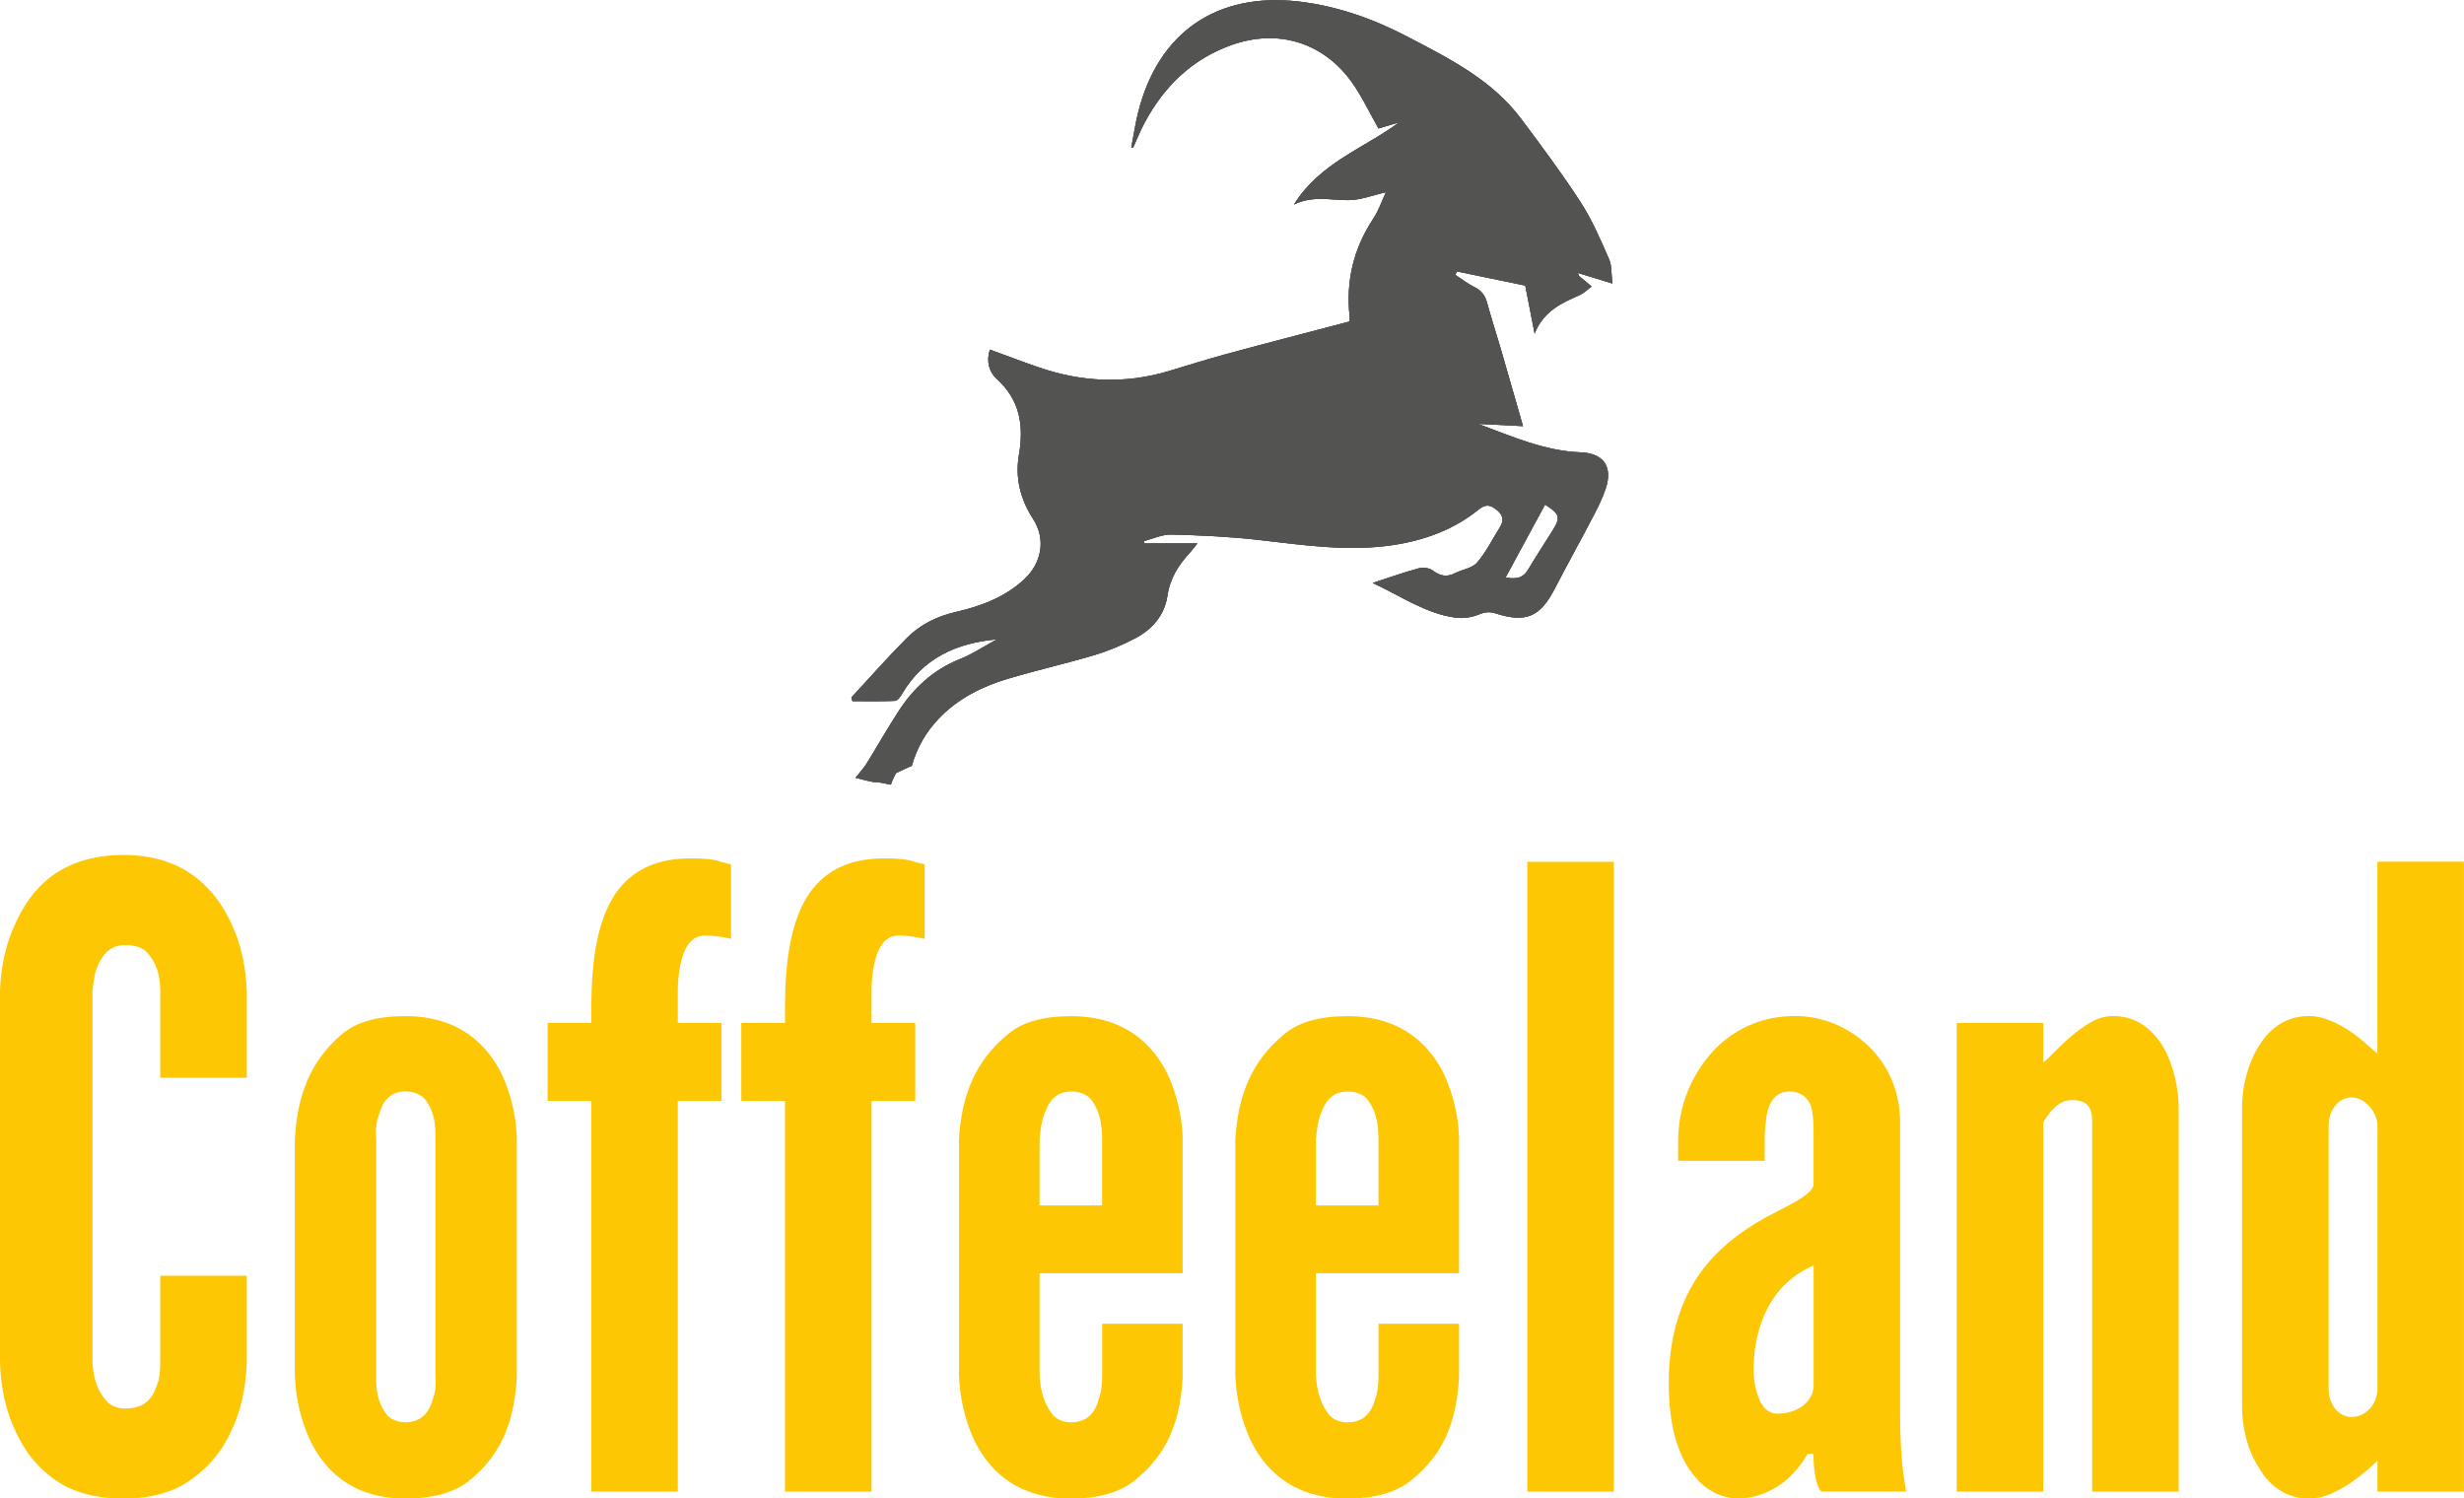 <?xml version="1.0" encoding="UTF-8"?>
<svg xmlns="http://www.w3.org/2000/svg" id="a" viewBox="0 0 481.44 292.81">
  <defs>
    <style>.b{fill:#535352;}.c{fill:#fec704;}</style>
  </defs>
  <g>
    <path class="b" d="M308.84,88.39c-7.1-.27-13.46-3.13-20.01-5.56,2.84,.14,5.69,.29,8.75,.44-1.47-5.13-2.88-10.08-4.32-15.02-.89-3.05-1.88-6.06-2.71-9.12-.39-1.44-1.13-2.38-2.49-3.05-1.3-.64-2.46-1.56-3.69-2.36l.28-.68c4.39,.91,8.79,1.81,13.37,2.76,.56,2.87,1.14,5.83,1.83,9.37,1.76-4.37,5.23-5.94,8.75-7.49,.88-.39,1.6-1.12,2.4-1.7-.72-.59-1.43-1.19-2.16-1.78-.2-.17-.43-.32-.51-.86,2.01,.62,4.03,1.24,6.72,2.06-.24-1.86-.09-3.48-.67-4.79-1.66-3.78-3.3-7.63-5.53-11.07-3.63-5.61-7.64-10.99-11.65-16.34-5.7-7.6-13.99-11.74-22.12-15.99-6.69-3.5-13.76-6.03-21.33-6.91-15.98-1.85-27.46,6.03-31.36,21.65-.57,2.26-.9,4.58-1.35,6.87l.35,.06c.74-1.62,1.39-3.29,2.23-4.86,3.82-7.14,9.3-12.49,17.02-15.23,8.96-3.18,17.74-.59,23.36,7.09,2.05,2.81,3.52,6.04,5.34,9.22,1.17-.34,2.6-.76,4.02-1.18-6.88,5.1-15.44,7.87-20.53,16.04,3.7-1.78,7.15-.84,10.6-.85,2.38,0,4.76-.96,7.36-1.54-.77,1.65-1.4,3.55-2.46,5.16-3.87,5.84-5.37,12.19-4.63,19.11,.04,.4,0,.8,0,.98-8.16,2.15-16.16,4.21-24.13,6.37-3.79,1.03-7.54,2.23-11.3,3.35-8.49,2.52-16.9,2.13-25.23-.73-3.18-1.09-6.33-2.29-9.63-3.49-.72,2.21-.2,4.31,1.34,5.71,4.54,4.14,5.34,9.07,4.34,14.87-.75,4.36,.22,8.57,2.73,12.44,2.61,4.02,1.75,8.71-1.78,11.94-3.78,3.47-8.44,5.19-13.31,6.31-3.68,.85-6.94,2.47-9.55,5.09-3.73,3.75-7.23,7.74-10.83,11.62l.21,.71c2.78,0,5.55,.07,8.32-.06,.48-.02,1.04-.79,1.36-1.34,4.11-7.03,10.66-9.97,18.54-10.68-2.39,1.3-4.69,2.85-7.2,3.85-5.24,2.08-9.09,5.69-12.08,10.31-2.14,3.3-4.07,6.73-6.15,10.07-.56,.9-1.3,1.69-2.18,2.82,1.32,.3,2.65,.79,4.01,.87l.13-.06,2.76,.54c.19-.67,.55-1.45,1.03-2.29l3.06-1.42c1.05-3.65,2.8-6.61,5.24-9.18,3.72-3.91,8.4-6.27,13.47-7.79,5.61-1.68,11.34-2.97,16.95-4.64,2.75-.82,5.45-1.96,8-3.29,3.32-1.74,5.72-4.52,6.28-8.29,.5-3.43,2.17-6.04,4.41-8.46,.46-.5,.86-1.05,1.46-1.79h-10.35c-.04-.15-.09-.29-.13-.44,1.8-.46,3.61-1.34,5.4-1.29,5.71,.15,11.43,.41,17.1,1.06,8.72,1,17.39,2.32,26.19,1,6.18-.93,11.91-3.03,16.8-7,1.45-1.17,2.39-.75,3.56,.21,1.17,.96,1.32,2.03,.55,3.27-1.46,2.34-2.7,4.88-4.48,6.94-.96,1.11-2.89,1.35-4.33,2.08-1.61,.81-2.91,.55-4.35-.54-.66-.5-1.91-.64-2.75-.41-2.83,.76-5.61,1.76-8.97,2.85,5.69,2.64,10.45,6.05,16.31,6.79,1.43,.18,3.07-.07,4.4-.62,1.17-.48,2.07-.61,3.27-.23,5.99,1.92,8.73,.7,11.59-4.82,2.51-4.84,5.16-9.61,7.68-14.44,.86-1.65,1.68-3.34,2.27-5.09,1.43-4.27-.36-6.94-4.9-7.11Zm-5.56,15.4c-1.56,2.51-3.2,4.98-4.7,7.52-1.01,1.71-2.42,1.9-4.41,1.54,2.62-4.84,5.13-9.47,7.72-14.25,2.94,1.87,3.09,2.46,1.4,5.19Z"></path>
    <path class="b" d="M308.84,88.39c-7.1-.27-13.46-3.13-20.01-5.56,2.84,.14,5.69,.29,8.75,.44-1.47-5.13-2.88-10.08-4.32-15.02-.89-3.05-1.88-6.06-2.71-9.12-.39-1.44-1.13-2.38-2.49-3.05-1.3-.64-2.46-1.56-3.69-2.36l.28-.68c4.39,.91,8.79,1.81,13.37,2.76,.56,2.87,1.14,5.83,1.83,9.37,1.76-4.37,5.23-5.94,8.75-7.49,.88-.39,1.6-1.12,2.4-1.7-.72-.59-1.43-1.19-2.16-1.78-.2-.17-.43-.32-.51-.86,2.01,.62,4.03,1.24,6.72,2.06-.24-1.86-.09-3.48-.67-4.79-1.66-3.78-3.3-7.63-5.53-11.07-3.63-5.61-7.64-10.99-11.65-16.34-5.7-7.6-13.99-11.74-22.12-15.99-6.69-3.5-13.76-6.03-21.33-6.91-15.98-1.85-27.46,6.03-31.36,21.65-.57,2.26-.9,4.58-1.35,6.87l.35,.06c.74-1.62,1.39-3.29,2.23-4.86,3.82-7.14,9.3-12.49,17.02-15.23,8.96-3.18,17.74-.59,23.36,7.09,2.05,2.81,3.52,6.04,5.34,9.22,1.17-.34,2.6-.76,4.02-1.18-6.88,5.1-15.44,7.87-20.53,16.04,3.7-1.78,7.15-.84,10.6-.85,2.38,0,4.76-.96,7.36-1.54-.77,1.65-1.4,3.55-2.46,5.16-3.87,5.84-5.37,12.19-4.63,19.11,.04,.4,0,.8,0,.98-8.16,2.15-16.16,4.21-24.13,6.37-3.79,1.03-7.54,2.23-11.3,3.35-8.49,2.52-16.9,2.13-25.23-.73-3.18-1.09-6.33-2.29-9.63-3.49-.72,2.21-.2,4.31,1.34,5.71,4.54,4.14,5.34,9.07,4.34,14.87-.75,4.36,.22,8.57,2.73,12.44,2.61,4.02,1.75,8.71-1.78,11.94-3.78,3.47-8.44,5.19-13.31,6.31-3.68,.85-6.94,2.47-9.55,5.09-3.73,3.75-7.23,7.74-10.83,11.62l.21,.71c2.78,0,5.55,.07,8.32-.06,.48-.02,1.04-.79,1.36-1.34,4.11-7.03,10.66-9.97,18.54-10.68-2.39,1.3-4.69,2.85-7.2,3.85-5.24,2.08-9.09,5.69-12.08,10.31-2.14,3.3-4.07,6.73-6.15,10.07-.56,.9-1.3,1.69-2.18,2.82,1.32,.3,2.65,.79,4.01,.87l.13-.06,2.76,.54c.19-.67,.55-1.45,1.03-2.29l3.06-1.42c1.05-3.65,2.8-6.61,5.24-9.18,3.72-3.91,8.4-6.27,13.47-7.79,5.61-1.68,11.34-2.97,16.95-4.64,2.75-.82,5.45-1.96,8-3.29,3.32-1.74,5.72-4.52,6.28-8.29,.5-3.43,2.17-6.04,4.41-8.46,.46-.5,.86-1.05,1.46-1.79h-10.35c-.04-.15-.09-.29-.13-.44,1.8-.46,3.61-1.34,5.4-1.29,5.71,.15,11.43,.41,17.1,1.06,8.72,1,17.39,2.32,26.19,1,6.18-.93,11.91-3.03,16.8-7,1.45-1.17,2.39-.75,3.56,.21,1.17,.96,1.32,2.03,.55,3.27-1.46,2.34-2.7,4.88-4.48,6.94-.96,1.11-2.89,1.35-4.33,2.08-1.61,.81-2.91,.55-4.35-.54-.66-.5-1.91-.64-2.75-.41-2.83,.76-5.61,1.76-8.97,2.85,5.69,2.64,10.45,6.05,16.31,6.79,1.43,.18,3.07-.07,4.4-.62,1.17-.48,2.07-.61,3.27-.23,5.99,1.92,8.73,.7,11.59-4.82,2.51-4.84,5.16-9.61,7.68-14.44,.86-1.65,1.68-3.34,2.27-5.09,1.43-4.27-.36-6.94-4.9-7.11Zm-5.56,15.4c-1.56,2.51-3.2,4.98-4.7,7.52-1.01,1.71-2.42,1.9-4.41,1.54,2.62-4.84,5.13-9.47,7.72-14.25,2.94,1.87,3.09,2.46,1.4,5.19Z"></path>
    <path class="b" d="M308.84,88.39c-7.1-.27-13.46-3.13-20.01-5.56,2.84,.14,5.69,.29,8.75,.44-1.47-5.13-2.88-10.08-4.32-15.02-.89-3.05-1.88-6.06-2.71-9.12-.39-1.44-1.13-2.38-2.49-3.05-1.3-.64-2.46-1.56-3.69-2.36l.28-.68c4.39,.91,8.79,1.81,13.37,2.76,.56,2.87,1.14,5.83,1.83,9.37,1.76-4.37,5.23-5.94,8.75-7.49,.88-.39,1.6-1.12,2.4-1.7-.72-.59-1.43-1.19-2.16-1.78-.2-.17-.43-.32-.51-.86,2.01,.62,4.03,1.24,6.72,2.06-.24-1.86-.09-3.48-.67-4.79-1.66-3.78-3.3-7.63-5.53-11.07-3.63-5.61-7.64-10.99-11.65-16.34-5.7-7.6-13.99-11.74-22.12-15.99-6.69-3.5-13.76-6.03-21.33-6.91-15.98-1.85-27.46,6.03-31.36,21.65-.57,2.26-.9,4.58-1.35,6.87l.35,.06c.74-1.62,1.39-3.29,2.23-4.86,3.82-7.14,9.3-12.49,17.02-15.23,8.96-3.18,17.74-.59,23.36,7.09,2.05,2.81,3.52,6.04,5.34,9.22,1.17-.34,2.6-.76,4.02-1.18-6.88,5.1-15.44,7.87-20.53,16.04,3.7-1.78,7.15-.84,10.6-.85,2.38,0,4.76-.96,7.36-1.54-.77,1.65-1.4,3.55-2.46,5.16-3.87,5.84-5.37,12.19-4.63,19.11,.04,.4,0,.8,0,.98-8.16,2.15-16.16,4.21-24.13,6.37-3.79,1.03-7.54,2.23-11.3,3.35-8.49,2.52-16.9,2.13-25.23-.73-3.18-1.09-6.33-2.29-9.63-3.49-.72,2.21-.2,4.31,1.34,5.71,4.54,4.14,5.34,9.07,4.34,14.87-.75,4.36,.22,8.57,2.73,12.44,2.61,4.02,1.75,8.71-1.78,11.94-3.78,3.47-8.44,5.19-13.31,6.31-3.68,.85-6.94,2.47-9.55,5.09-3.73,3.75-7.23,7.74-10.83,11.62l.21,.71c2.78,0,5.55,.07,8.32-.06,.48-.02,1.04-.79,1.36-1.34,4.11-7.03,10.66-9.97,18.54-10.68-2.39,1.3-4.69,2.85-7.2,3.85-5.24,2.08-9.09,5.69-12.08,10.31-2.14,3.3-4.07,6.73-6.15,10.07-.56,.9-1.3,1.69-2.18,2.82,1.32,.3,2.65,.79,4.01,.87l.13-.06,2.76,.54c.19-.67,.55-1.45,1.03-2.29l3.06-1.42c1.05-3.65,2.8-6.61,5.24-9.18,3.72-3.91,8.4-6.27,13.47-7.79,5.61-1.68,11.34-2.97,16.95-4.64,2.75-.82,5.45-1.96,8-3.29,3.32-1.74,5.72-4.52,6.28-8.29,.5-3.43,2.17-6.04,4.41-8.46,.46-.5,.86-1.05,1.46-1.79h-10.35c-.04-.15-.09-.29-.13-.44,1.8-.46,3.61-1.34,5.4-1.29,5.71,.15,11.43,.41,17.1,1.06,8.72,1,17.39,2.32,26.19,1,6.18-.93,11.91-3.03,16.8-7,1.45-1.17,2.39-.75,3.56,.21,1.17,.96,1.32,2.03,.55,3.27-1.46,2.34-2.7,4.88-4.48,6.94-.96,1.11-2.89,1.35-4.33,2.08-1.61,.81-2.91,.55-4.35-.54-.66-.5-1.91-.64-2.75-.41-2.83,.76-5.61,1.76-8.97,2.85,5.69,2.64,10.45,6.05,16.31,6.79,1.43,.18,3.07-.07,4.4-.62,1.17-.48,2.07-.61,3.27-.23,5.99,1.92,8.73,.7,11.59-4.82,2.51-4.84,5.16-9.61,7.68-14.44,.86-1.65,1.68-3.34,2.27-5.09,1.43-4.27-.36-6.94-4.9-7.11Zm-5.56,15.4c-1.56,2.51-3.2,4.98-4.7,7.52-1.01,1.71-2.42,1.9-4.41,1.54,2.62-4.84,5.13-9.47,7.72-14.25,2.94,1.87,3.09,2.46,1.4,5.19Z"></path>
  </g>
  <g>
    <path class="c" d="M48.22,249.28v16.91c-.17,5.03-1.17,9.55-3.02,13.4-1.51,3.35-3.85,6.53-7.2,9.04-3.35,2.68-7.87,4.19-13.9,4.19s-10.72-1.51-14.07-4.19c-3.35-2.51-5.52-5.69-7.03-9.04-1.84-3.85-2.85-8.37-3.01-13.4v-72.5c.17-4.86,1.17-9.38,3.01-13.23,1.51-3.35,3.68-6.7,7.03-9.21,3.35-2.51,8.04-4.19,14.07-4.19s10.55,1.67,13.9,4.19c3.35,2.51,5.69,5.86,7.2,9.21,1.84,3.85,2.85,8.37,3.02,13.23v16.91H31.31v-16.91c0-3.35-.84-5.69-2.68-7.7-.84-.84-2.35-1.34-4.19-1.34-3.18,0-4.69,2.34-5.53,4.52-.5,1.34-.67,2.84-.84,4.52v72.5c.17,3.52,1.17,5.86,2.85,7.7,.84,.84,2.01,1.34,3.52,1.34,3.85,0,5.36-2.01,6.2-4.52,.5-1.17,.67-2.68,.67-4.52v-16.91h16.91Z"></path>
    <path class="c" d="M100.97,269.2c-.5,8.87-3.18,15.07-9.04,19.93-3.02,2.51-7.2,3.68-12.73,3.68-10.88,0-16.24-6.03-18.92-12.05-1.51-3.52-2.51-7.54-2.68-12.05v-46.05c.5-8.87,3.18-15.41,9.04-20.43,2.85-2.51,7.03-3.68,12.56-3.68,10.88,0,16.41,6.03,19.09,11.89,1.51,3.52,2.51,7.37,2.68,11.72v47.05Zm-15.91-46.55c.17-3.52-.5-6.03-2.18-8.04-.84-.84-2.18-1.34-3.68-1.34-3.18,0-4.52,2.18-5.19,4.69-.5,1.34-.67,2.85-.5,4.69v46.05c-.17,3.52,.67,6.03,2.18,7.87,.84,.84,2.01,1.34,3.52,1.34,3.18,0,4.69-2.01,5.36-4.52,.5-1.34,.67-2.85,.5-4.69v-46.05Z"></path>
    <path class="c" d="M115.54,291.47v-76.35h-8.54v-15.24h8.54v-2.51c0-4.69,.17-12.22,2.51-18.42s7.03-11.22,16.91-11.22c2.68,0,4.52,.17,5.86,.67l2.01,.5v14.57c-.5-.17-1.01-.17-1.51-.34-1.17-.17-2.34-.33-3.52-.33-2.85,0-4.19,2.51-4.86,5.69-.33,1.67-.5,3.35-.5,5.03v6.36h8.54v15.24h-8.54v76.35h-16.91Z"></path>
    <path class="c" d="M153.38,291.47v-76.35h-8.54v-15.24h8.54v-2.51c0-4.69,.17-12.22,2.51-18.42,2.34-6.2,7.03-11.22,16.91-11.22,2.68,0,4.52,.17,5.86,.67l2.01,.5v14.57c-.5-.17-1.01-.17-1.51-.34-1.17-.17-2.34-.33-3.52-.33-2.84,0-4.19,2.51-4.85,5.69-.34,1.67-.5,3.35-.5,5.03v6.36h8.54v15.24h-8.54v76.35h-16.91Z"></path>
    <path class="c" d="M231.08,258.66v10.55c-.5,8.87-3.18,15.07-9.21,19.93-3.02,2.51-7.2,3.68-12.73,3.68-10.88,0-16.41-6.03-19.09-12.05-1.51-3.52-2.51-7.54-2.68-12.05v-46.05c.5-8.87,3.35-15.41,9.38-20.43,2.85-2.51,7.03-3.68,12.56-3.68,10.88,0,16.41,6.03,19.09,11.89,1.51,3.52,2.51,7.37,2.68,11.72v26.62h-27.96v19.93c.17,3.52,1.17,6.03,2.68,7.87,.84,.84,2.01,1.34,3.52,1.34,3.18,0,4.69-2.01,5.36-4.52,.5-1.34,.67-2.85,.67-4.69v-10.05h15.74Zm-27.96-23.11h12.22v-12.89c0-3.52-.67-6.03-2.34-8.04-.84-.84-2.18-1.34-3.68-1.34-3.18,0-4.52,2.18-5.36,4.69-.5,1.34-.67,2.85-.84,4.69v12.89Z"></path>
    <path class="c" d="M285.08,258.66v10.55c-.5,8.87-3.18,15.07-9.21,19.93-3.02,2.51-7.2,3.68-12.73,3.68-10.88,0-16.41-6.03-19.09-12.05-1.51-3.52-2.51-7.54-2.68-12.05v-46.05c.5-8.87,3.35-15.41,9.38-20.43,2.85-2.51,7.03-3.68,12.56-3.68,10.88,0,16.41,6.03,19.09,11.89,1.51,3.52,2.51,7.37,2.68,11.72v26.62h-27.96v19.93c.17,3.52,1.17,6.03,2.68,7.87,.84,.84,2.01,1.34,3.52,1.34,3.18,0,4.69-2.01,5.36-4.52,.5-1.34,.67-2.85,.67-4.69v-10.05h15.74Zm-27.96-23.11h12.22v-12.89c0-3.52-.67-6.03-2.34-8.04-.84-.84-2.18-1.34-3.68-1.34-3.18,0-4.52,2.18-5.36,4.69-.5,1.34-.67,2.85-.84,4.69v12.89Z"></path>
    <path class="c" d="M298.42,291.47v-123.07h16.91v123.07h-16.91Z"></path>
    <path class="c" d="M354.35,221.65c0-1.51,0-3.85-.5-5.53-.67-1.67-2.01-2.84-4.19-2.84-2.85,0-4.02,2.18-4.52,4.85-.17,1.34-.34,2.85-.34,4.35v4.35h-16.91v-3.85c0-6.7,2.51-12.73,6.53-17.25,4.02-4.52,9.71-7.2,16.24-7.2,5.53,0,10.55,2.18,14.4,5.86,3.85,3.68,6.2,8.87,6.2,14.9v56.26c0,8.21,.5,11.89,1.17,15.91h-16.58c-1.51-1.84-1.51-6.2-1.51-7.37h-1.17c-.84,1.51-2.34,3.68-4.69,5.53-2.34,1.84-5.53,3.18-8.87,3.18-2.18,0-5.69-.84-8.37-4.19-2.84-3.18-5.19-8.87-5.19-18.42,0-10.22,3.02-17.58,7.03-22.61,4.02-5.02,9.04-8.21,13.23-10.38,4.19-2.18,7.37-3.68,8.04-5.53v-10.05Zm0,25.62c-8.21,3.52-11.72,11.72-11.72,20.43,0,1.17,.17,3.18,.84,5.02,.67,2.01,1.84,3.52,3.85,3.52,3.85,0,7.04-2.34,7.04-5.53v-23.44Z"></path>
    <path class="c" d="M399.23,291.47h-16.91v-91.59h16.91v7.7c.34-.17,1.01-.84,2.01-1.84,1.84-1.84,4.35-4.35,7.37-6.03,1.51-.84,2.85-1.17,4.35-1.17,4.52,0,7.7,2.68,9.71,6.03,2.01,3.52,3.02,8.04,3.02,11.89v75.01h-16.91v-72.5c0-3.52-2.01-4.02-4.02-4.02-1.84,0-2.85,1.01-4.02,2.18-.5,.67-1.01,1.34-1.51,2.18v72.17Z"></path>
    <path class="c" d="M481.44,291.47h-16.91v-6.03c-2.84,2.68-5.36,4.69-8.54,6.2-1.67,.84-3.35,1.17-4.86,1.17-4.69,0-7.87-2.68-9.88-6.2-2.18-3.35-3.18-7.87-3.18-11.72v-58.44c0-3.85,1.01-8.37,3.18-11.89,2.01-3.35,5.19-6.03,9.88-6.03,3.18,0,6.53,1.84,9.04,3.68,1.51,1.17,2.85,2.34,4.35,3.68v-37.51h16.91v123.07Zm-16.91-71.5c0-2.68-2.51-5.53-5.02-5.53s-4.52,2.35-4.52,5.53v51.4c0,3.18,2.01,5.53,4.52,5.53s5.02-2.34,5.02-5.53v-51.4Z"></path>
  </g>
</svg>
